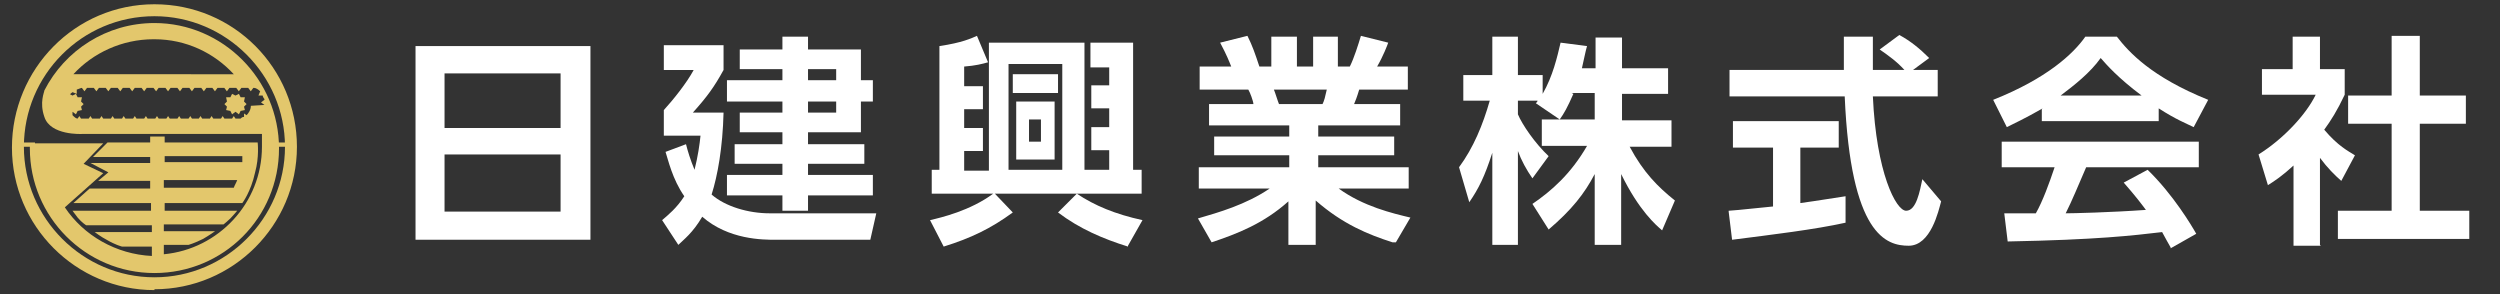 <?xml version="1.0" encoding="UTF-8"?>
<svg id="_レイヤー_1" data-name="レイヤー_1" xmlns="http://www.w3.org/2000/svg" version="1.1" viewBox="0 0 293 34.5">
  <rect x="0" y="0" width="293" height="34.5" fill="#333333" stroke="none"/>
  <!-- Generator: Adobe Illustrator 29.3.0, SVG Export Plug-In . SVG Version: 2.1.0 Build 146)  -->
  <defs>
    <style>
      .st0 {
        fill: #fff;
      }

      .st1 {
        fill: #e3c76c;
      }
    </style>
  </defs>
  <g>
    <path class="st1" d="M18.1,34c-9.2,0-16.7-7.5-16.7-16.7S8.8.5,18.1.5s16.7,7.5,16.7,16.7-7.5,16.7-16.7,16.7ZM18.1,1.9C9.6,1.9,2.8,8.8,2.8,17.2s6.9,15.3,15.3,15.3,15.3-6.9,15.3-15.3S26.5,1.9,18.1,1.9Z"/>
    <g>
      <polygon class="st1" points="28.7 11.4 28.2 11.4 28 11 27.6 11.2 27.2 11 27 11.4 26.5 11.4 26.6 11.9 26.3 12.2 26.6 12.5 26.5 12.9 27 13 27.2 13.4 27.6 13.1 28 13.4 28.2 13 28.7 12.9 28.6 12.5 28.9 12.2 28.6 11.9 28.7 11.4"/>
      <polygon class="st1" points="9.6 11.4 9.1 11.4 8.9 11 8.5 11.2 8.1 11 7.9 11.4 7.4 11.4 7.5 11.9 7.2 12.2 7.5 12.5 7.4 12.9 7.9 13 8.1 13.4 8.5 13.1 8.9 13.4 9.1 13 9.6 12.9 9.5 12.5 9.8 12.2 9.5 11.9 9.6 11.4"/>
    </g>
    <path class="st1" d="M18.1,2.7c-5.6,0-10.5,3.2-12.9,7.9,0,.2-.6,1.4,0,3.1.7,2.2,4.4,2,4.4,2h21.1c0,.5,0,1,0,1.5,0,6.6-5.1,12-11.5,12.6v-1.1h2.9s.7-.2,1.7-.7c.7-.4,1.4-.9,1.4-.9h-6v-.8h7s.5-.4.8-.7c.3-.3.8-.9.8-.9h-8.5v-.9h9.1s1-1.3,1.5-3.6c.5-1.8.3-3.5.3-3.5h-10.9v-.7h-1.7v.7h-5l-1.7,1.7h6.7v.7h-7l2.1,1.1-1.2,1h6.1v.9h-7.1l-1.9,1.7h9.1v.9h-9.2s.3.4.6.8c.5.6,1,.9,1,.9h7.7v.8h-6.7s.8.6,1.4.9c1,.6,1.8.8,1.8.8h3.5v1.1c-4.2-.2-8-2.4-10.2-5.7l4.5-4-2.3-1.1,2.3-2.4H3.5c0,.2,0,.4,0,.6,0,8,6.5,14.6,14.6,14.6s14.6-6.5,14.6-14.6S26.1,2.7,18.1,2.7ZM18.1,4.6c3.7,0,7,1.6,9.3,4.1H8.6c2.3-2.5,5.7-4.1,9.4-4.1ZM29.4,12.4c0,.5-.3.9-.5,1.1l-.3-.2v.4c-.2,0-.3.1-.4.2h-.6l-.2-.3-.2.3h-.9l-.2-.3-.2.3h-.9l-.2-.3-.2.3h-.9l-.2-.3-.2.3h-.8l-.2-.3-.2.3h-.9l-.2-.3-.2.3h-.9l-.2-.3-.2.3h-.9l-.2-.3-.2.3h-.9l-.2-.3-.2.3h-.9l-.2-.3-.2.3h-.9l-.2-.3-.2.3h-.9l-.2-.3-.2.3h-.9l-.2-.3-.2.3h-.9l-.2-.3-.2.3h-.9l-.2-.3-.2.3h0c-.2,0-.4-.2-.6-.4v-.5c.1,0-.3,0-.3,0-.1-.2-.2-.5-.2-.9l.5-.3-.4-.4c0-.1,0-.2.1-.3,0,0,0,0,0,0,0-.1.2-.2.3-.3l.5.2v-.5c.3-.1.5-.2.6-.2h0l.3.4.3-.4h.8l.3.4.3-.4h.8l.3.4.3-.4h.8l.3.4.3-.4h.8l.3.4.3-.4h.8l.3.4.3-.4h.8l.3.4.3-.4h.8l.3.4.3-.4h.8l.3.4.3-.4h.8l.3.4.3-.4h.8l.3.4.3-.4h.7l.3.4.3-.4h.8l.3.4.3-.4h.8l.3.4.3-.4h.8l.3.4.3-.4h.1c.2,0,.5.2.7.4l-.2.5h.5c0,.1.1.3.2.4,0,0,0,0,0,.1l-.4.3.4.3ZM19.2,18.3h9.2s0,.3,0,.7h-9.1v-.7ZM19.2,21.1h8.6c-.1.3-.3.6-.4.9h-8.2v-.9Z"/>
    <polygon class="st1" points="18.8 30.4 18.6 30.4 18.5 30.2 18.3 30.3 18.1 30.2 18 30.4 17.7 30.4 17.8 30.7 17.6 30.8 17.8 31 17.7 31.2 18 31.2 18.1 31.4 18.3 31.3 18.5 31.4 18.6 31.2 18.8 31.2 18.8 31 19 30.8 18.8 30.7 18.8 30.4"/>
    <polygon class="st1" points="6.9 23.7 6.6 23.7 6.5 23.5 6.3 23.6 6.1 23.5 6 23.7 5.8 23.7 5.8 23.9 5.6 24.1 5.8 24.2 5.8 24.5 6 24.5 6.1 24.7 6.3 24.6 6.5 24.7 6.6 24.5 6.9 24.5 6.8 24.2 7 24.1 6.8 23.9 6.9 23.7"/>
    <polygon class="st1" points="30.4 23.7 30.1 23.7 30 23.5 29.8 23.6 29.6 23.5 29.5 23.7 29.3 23.7 29.3 23.9 29.1 24.1 29.3 24.2 29.3 24.5 29.5 24.5 29.6 24.7 29.8 24.6 30 24.7 30.1 24.5 30.4 24.5 30.3 24.2 30.5 24.1 30.3 23.9 30.4 23.7"/>
    <rect class="st1" x="2.2" y="16.7" width="1.9" height=".5"/>
    <rect class="st1" x="31.8" y="16.7" width="1.9" height=".5"/>
  </g>
  <g>
    <path class="st0" d="M69.2,5.4v22.7h-20.5V5.4h20.5ZM52.1,15h13.6v-6.4h-13.6v6.4ZM52.1,18.1v6.7h13.6v-6.7h-13.6Z"/>
    <path class="st0" d="M102.7,25l-.7,3.1h-11.1c-1.5,0-5.5,0-8.6-2.7-1.1,1.9-2.2,2.7-2.8,3.3l-1.9-2.9c.7-.6,1.7-1.4,2.6-2.8-1.4-2-1.9-4.3-2.2-5.2l2.4-.9c.2.8.5,1.8,1,3,.4-1.6.6-3,.7-4h-4.3v-3c1.1-1.2,2.7-3.2,3.5-4.7h-3.5v-2.9h7v2.9c-1.1,2-1.9,3.1-3.6,5h3.6c-.1,4.1-.7,7.4-1.4,9.6,1.6,1.4,4.3,2.2,6.8,2.2h12.4ZM94.7,5.8h6.2v3.6h1.4v2.5h-1.4v3.6h-6.2v1.4h6.6v2.3h-6.6v1.3h7.6v2.4h-7.6v1.8h-3v-1.8h-6.5v-2.4h6.5v-1.3h-5.6v-2.3h5.6v-1.4h-5v-2.3h5v-1.3h-6.5v-2.5h6.5v-1.3h-5v-2.3h5v-1.5h3v1.5ZM98,8.1h-3.3v1.3h3.3v-1.3ZM98,11.9h-3.3v1.3h3.3v-1.3Z"/>
    <path class="st0" d="M110.1,19.9V5.4c2.7-.4,3.7-.9,4.4-1.2l1.3,3.1c-.7.2-1.5.4-2.8.5v2.3h2.2v2.7h-2.2v2.2h2.2v2.7h-2.2v2.3h2.9V5h11.2v14.9h2.9v-2.3h-2.1v-2.7h2.1v-2.2h-2.1v-2.7h2.1v-2.1h-2.2v-2.9h5v14.9h1v2.8h-17.2l2.1,2.2c-2.6,1.9-4.9,3-8.1,4l-1.6-3.1c1.3-.3,4.7-1.1,7.4-3.1h-7.2v-2.8h1ZM118.2,7.5v12.4h6.3V7.5h-6.3ZM118.7,8.7h5.3v2.2h-5.3v-2.2ZM119.1,11.9h4.5v6.8h-4.5v-6.8ZM120.6,14v2.6h1.4v-2.6h-1.4ZM132.2,28.9c-2.9-.9-5.7-2.1-8.2-4l2.2-2.2c2.1,1.4,4.5,2.4,7.7,3.1l-1.7,3Z"/>
    <path class="st0" d="M163.2,28.4c-2.8-.9-5.8-2.1-9-4.9v5.2h-3.2v-5.1c-2.9,2.6-6,3.8-9,4.8l-1.6-2.8c2.4-.7,5.6-1.6,8.4-3.5h-8.3v-2.5h10.6v-1.4h-8.8v-2.2h8.8v-1.3h-9.4v-2.5h5.2c0-.3-.4-1.4-.6-1.7h-5.7v-2.7h3.7c-.2-.5-.5-1.3-1.3-2.8l3.2-.8c.6,1.2.9,2.1,1.4,3.6h1.4v-3.5h3v3.5h1.9v-3.5h2.9v3.5h1.4c.5-1,1-2.6,1.3-3.6l3.2.8c-.1.3-.6,1.6-1.3,2.8h3.6v2.7h-5.7c-.3,1-.4,1.2-.6,1.7h5.4v2.5h-9.6v1.3h8.9v2.2h-8.9v1.4h10.6v2.5h-8.2c2.9,2.1,6.3,2.9,8.4,3.4l-1.7,2.9ZM155,12.2c.2-.4.3-.8.5-1.7h-6.2c.1.2.5,1.5.6,1.7h5Z"/>
    <path class="st0" d="M184.4,11c-.7,1.6-1.1,2.3-1.6,3l-2.8-1.9c.1-.1.2-.2.2-.3h-2.3v1.6c.5,1.2,2,3.4,3.6,4.9l-1.9,2.6c-.7-1-1.3-2.1-1.7-3.2v11h-3v-10.8c-.9,2.8-1.6,4.2-2.7,5.8l-1.2-4.1c1.7-2.3,2.8-5,3.6-7.8h-3.1v-3h3.4v-4.5h3v4.5h2.9v2.2c1.2-2.1,1.7-4.3,2.1-6l3.1.4c-.2.7-.3,1.3-.6,2.6h1.6v-3.6h3.1v3.6h5.4v3h-5.4v3.1h5.8v3.1h-4.9c1.6,3,3.3,4.7,5.3,6.3l-1.5,3.5c-.7-.6-2.7-2.3-4.8-6.6v8.3h-3.1v-8.3c-1.2,2.3-2.7,4.2-5.4,6.5l-1.9-3c2.2-1.5,4.5-3.5,6.4-6.8h-5.3v-3.1h6.2v-3.1h-2.7Z"/>
    <path class="st0" d="M202.6,24.7c1.5-.1,3-.3,5.2-.5v-6.9h-4.7v-3.1h12.4v3.1h-4.5v6.5c2.2-.3,3.9-.6,5.3-.8v3.1c-3.6.8-8.6,1.4-13.3,2l-.4-3.3ZM224.1,8.2h3v3.1h-7.6c.4,8.9,2.7,13.4,3.9,13.4s1.6-2.3,1.9-3.7l2.2,2.6c-.3,1.1-1.2,5.2-3.8,5.2s-6.8-1.2-7.5-17.5h-13.5v-3.1h13.4c0-.7,0-3.4,0-3.9h3.4c0,.4,0,2.2,0,3.9h3.7c-.9-1-1.9-1.7-2.9-2.4l2.3-1.7c1.3.7,2.4,1.6,3.5,2.7l-1.9,1.4Z"/>
    <path class="st0" d="M239.4,12.7c-2.1,1.2-3.4,1.8-4.2,2.2l-1.6-3.2c6.3-2.5,9.4-5.4,10.8-7.4h3.7c1.4,1.8,4,4.7,10.7,7.4l-1.7,3.2c-.8-.4-2.1-.9-4.1-2.2v1.5h-13.7v-1.4ZM254.4,29c-.3-.5-.5-.9-1-1.8-3.4.4-7.6.9-18.1,1.1l-.4-3.3c.3,0,3.1,0,3.7,0,.8-1.4,1.6-3.6,2.2-5.4h-6.2v-3h23.1v3h-13.2c-1,2.3-1.6,3.8-2.4,5.4.8,0,5.2-.1,9.4-.4-.6-.8-1.2-1.6-2.6-3.2l2.8-1.5c3,2.9,5.2,6.6,5.7,7.5l-3,1.7ZM251,11.2c-2.8-2.1-4.1-3.6-4.8-4.4-1.2,1.7-3.1,3.2-4.7,4.4h9.5Z"/>
    <path class="st0" d="M272,28.8h-3.2v-9.4c-1.3,1.2-2.2,1.8-3,2.3l-1.1-3.6c2.9-1.8,5.6-4.7,6.7-7h-6.3v-3h3.6v-3.8h3.2v3.8h2.9v3c-.9,1.9-1.6,3-2.4,4.1,1.6,1.9,2.8,2.5,3.6,3l-1.6,3c-.8-.7-1.6-1.5-2.5-2.7v10.2ZM280.3,4.2h3.3v7h5.4v3.3h-5.4v10.2h5.8v3.3h-15.4v-3.3h6.3v-10.2h-5.1v-3.3h5.1v-7Z"/>
  </g>
</svg>